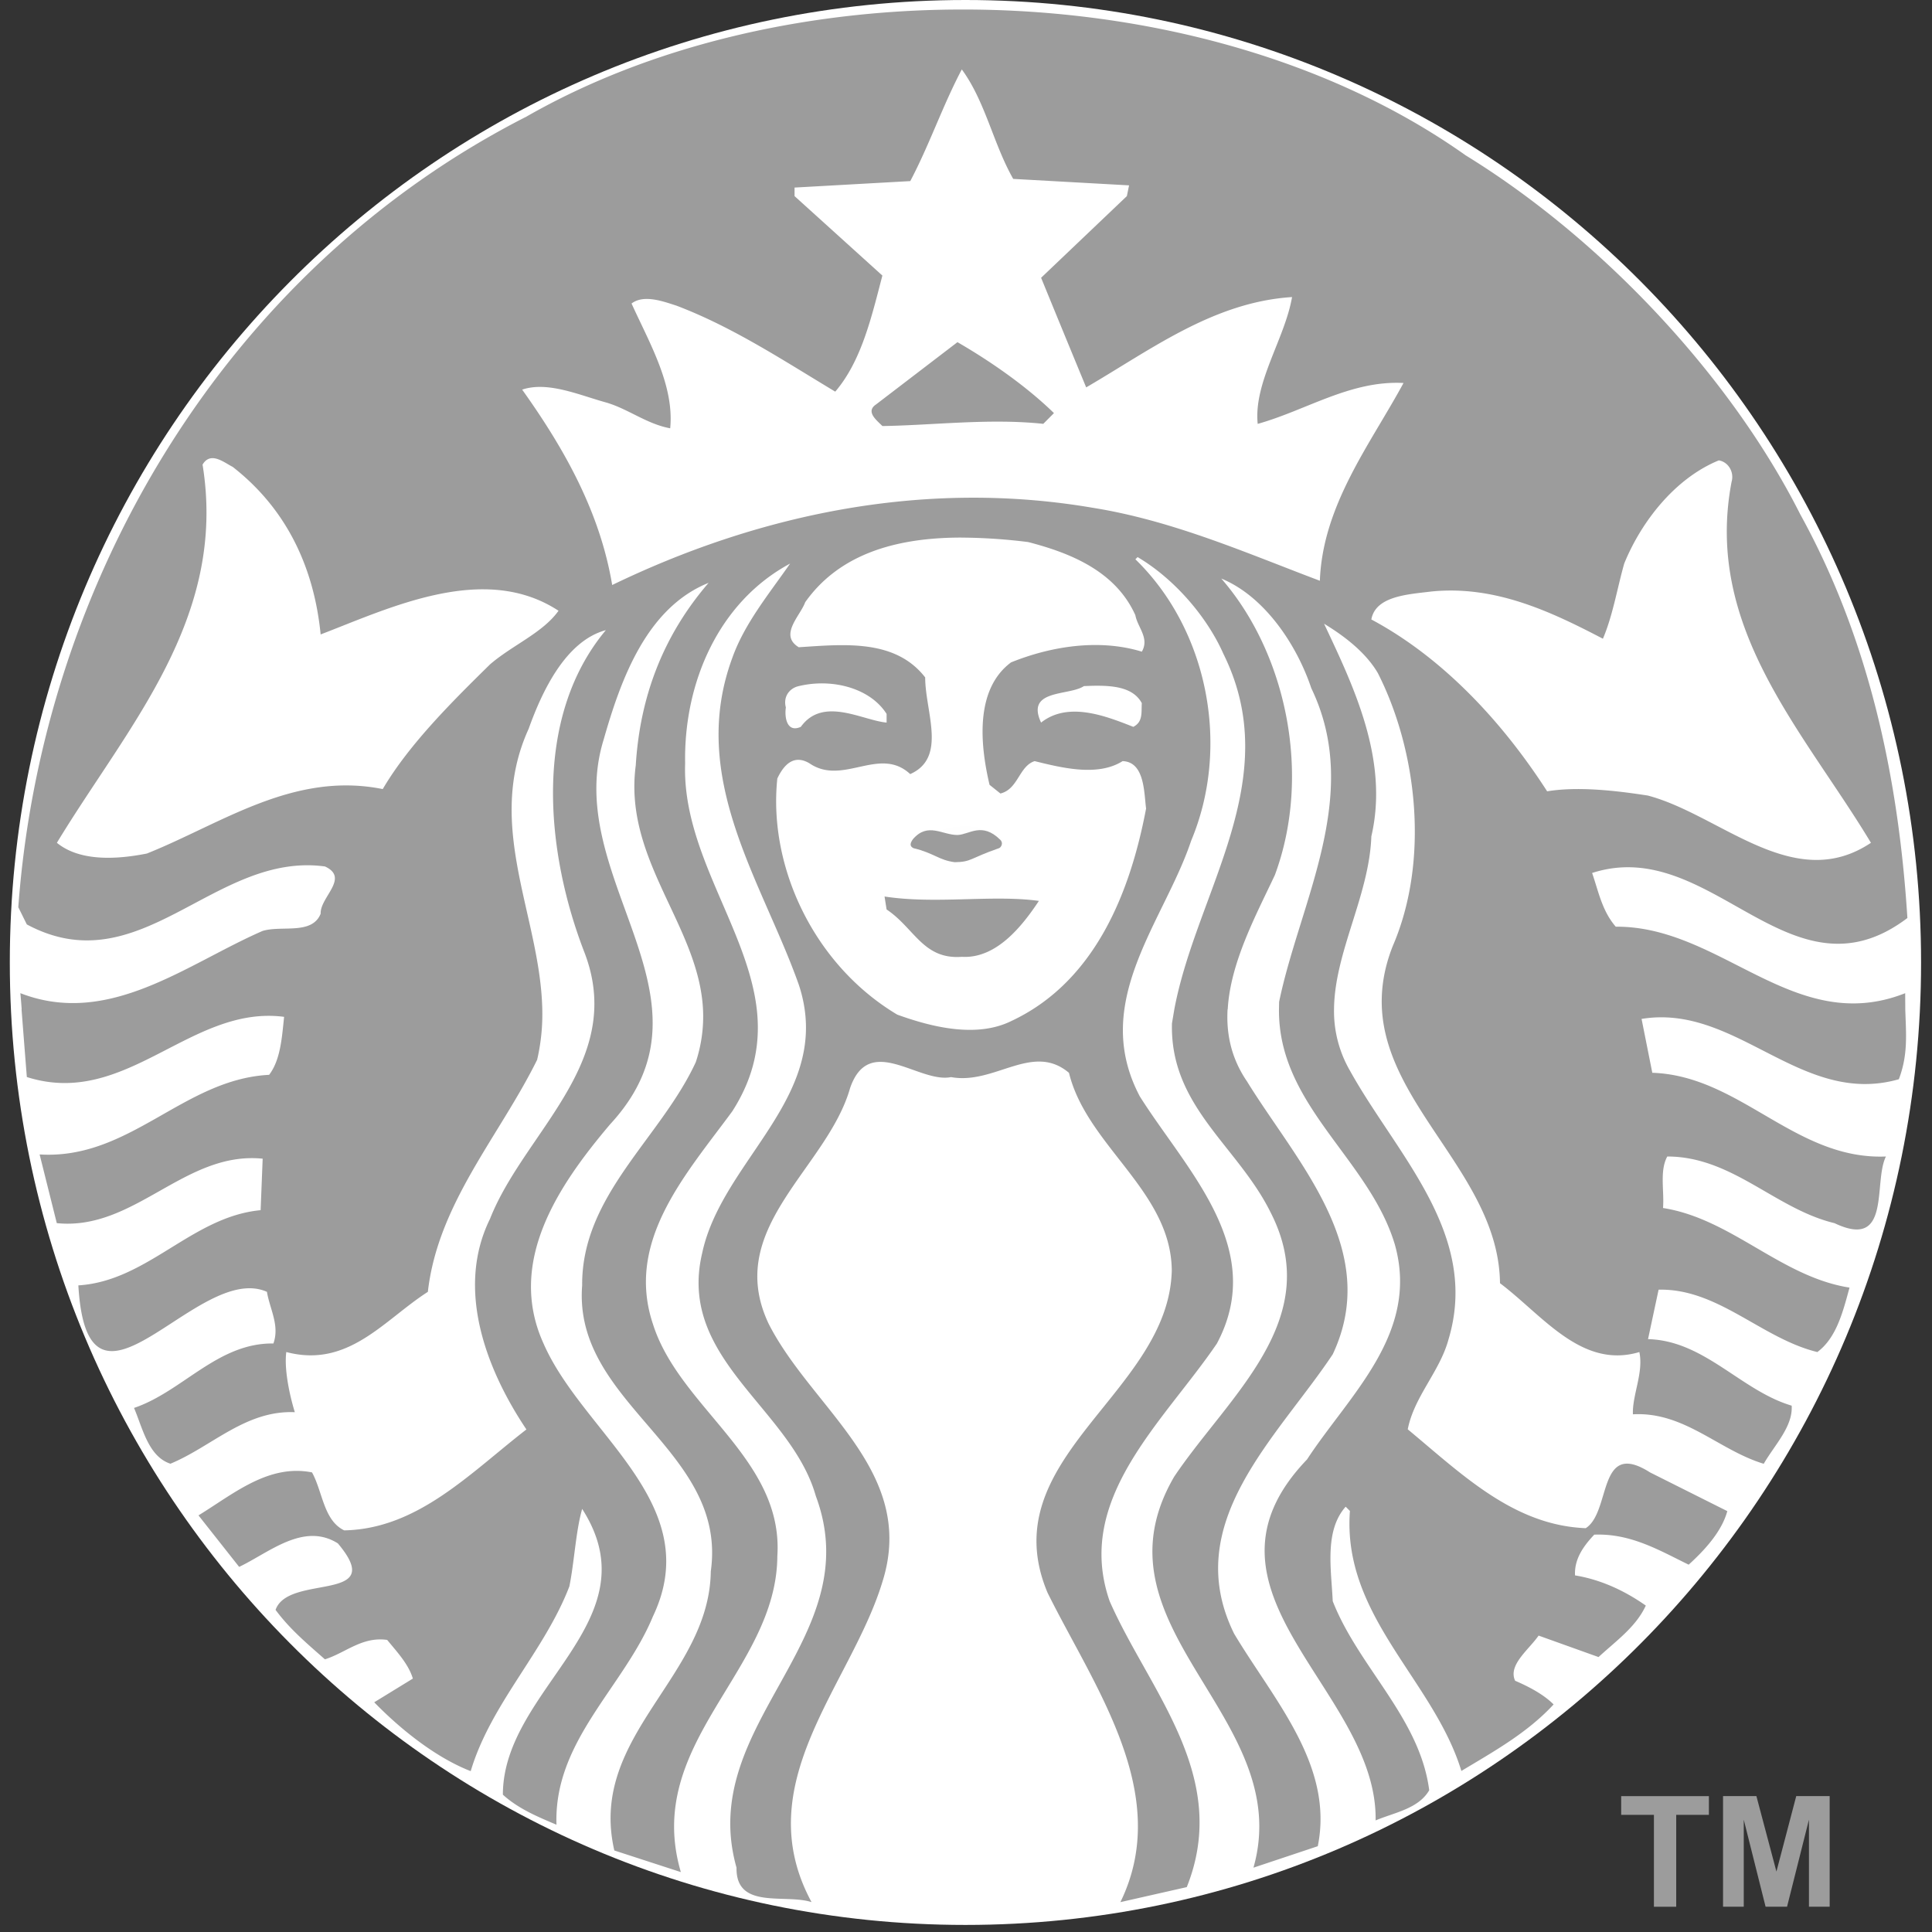 <?xml version="1.0" encoding="UTF-8"?> <svg xmlns="http://www.w3.org/2000/svg" width="117" height="117" viewBox="0 0 117 117" fill="none"><rect x="0" y="0" width="117" height="117" fill="#333333" stroke="none"/><path d="M116.338 58.286c0 32.19-25.91 58.286-57.872 58.286S.594 90.477.594 58.286C.594 26.096 26.504 0 58.466 0s57.872 26.096 57.872 58.286" fill="#fff"></path><path d="M57.983 20.721c2.037 1.177 4.198 2.691 5.843 4.296l-.646.65c-3.246-.345-6.665.086-9.742.134-.344-.347-1.035-.869-.391-1.304zm57.399 40.406c.043 1.468.181 2.729-.39 4.231-5.931 1.69-9.827-4.601-15.58-3.653l.65 3.262c5.323.175 8.648 5.29 14.148 5.07-.781 1.564.349 5.684-3.113 4.037-3.593-.865-6.191-4.037-10.129-4.037-.475.875-.174 2.085-.257 3.119 4.154.653 7.141 4.17 11.294 4.82-.391 1.43-.778 3.031-1.948 3.903-3.378-.823-6.017-3.864-9.614-3.777l-.64 2.995c3.418.088 5.627 3.118 8.698 4.028.085 1.263-1.042 2.392-1.691 3.52-2.727-.822-4.807-3.169-7.923-2.996-.043-1.176.654-2.512.391-3.77-3.5 1.043-5.846-2.215-8.44-4.17-.075-6.395-6.794-10.59-7.149-16.582-.068-1.195.114-2.47.657-3.84 2.208-5.117 1.515-11.76-.907-16.53-.736-1.256-2.04-2.247-3.255-2.985 1.778 3.775 3.944 8.235 2.863 12.876-.125 3.583-2.235 7.024-2.26 10.479a7.2 7.2 0 0 0 .962 3.706c2.815 5.081 7.88 9.89 5.976 16.263-.524 1.957-2.084 3.47-2.473 5.462 3.294 2.734 6.408 5.814 10.779 5.987 1.557-.996.692-5.416 3.895-3.377l4.678 2.344c-.341 1.255-1.39 2.379-2.339 3.243-1.775-.865-3.506-1.903-5.718-1.818-.653.693-1.214 1.472-1.165 2.467 1.558.257 2.986.916 4.287 1.828-.604 1.303-1.781 2.12-2.863 3.118l-3.629-1.3c-.605.869-1.864 1.782-1.422 2.735.819.351 1.727.826 2.33 1.434-1.602 1.735-3.632 2.851-5.585 4.028-1.683-5.51-7.226-9.373-6.75-15.745l-.258-.258c-1.303 1.468-.868 3.816-.783 5.72 1.56 3.992 5.279 7.074 5.843 11.451-.651 1.126-2.12 1.351-3.246 1.828.13-7.891-11.815-13.876-4.155-21.858 2.555-3.909 6.836-7.639 5.319-13.02-1.557-5.195-7.065-8.414-7.016-14.238l.008-.455c1.255-6.073 5.066-12.536 1.948-18.998-.869-2.599-2.81-5.552-5.45-6.638 3.936 4.515 5.497 11.88 3.245 17.956-1.135 2.416-2.698 5.295-2.855 8.136h-.009c-.084 1.483.219 2.959 1.174 4.357 2.989 4.86 8.18 10.198 5.194 16.53-3.376 5.072-9.262 10.232-5.975 16.913 2.38 3.99 6.063 7.971 5.07 12.876l-3.896 1.3c2.597-9.149-10.13-14.524-4.802-23.676 3.29-4.9 9.172-9.5 5.842-16.003-1.991-4.03-6.105-6.416-5.975-11.452l.142-.846c1.34-7.143 6.759-13.904 2.97-21.537-.996-2.253-2.985-4.551-5.194-5.854l-.133.134c4.417 4.294 5.76 11.358 3.38 17.037-1.112 3.332-3.55 6.651-4.047 10.222-.235 1.683-.036 3.428.934 5.265 2.813 4.464 7.747 9.2 4.668 14.97-3.242 4.767-8.654 9.404-6.492 15.603 2.381 5.423 7.353 10.589 4.669 17.314l-4.02.91c3.202-6.554-1.6-13.057-4.412-18.74-3.421-8.154 7.351-12.059 7.524-19.514-.041-4.812-5.146-7.544-6.225-11.967-2.21-1.868-4.5.742-7.142.258-1.95.392-4.945-2.69-6.11.651-1.386 4.898-7.701 8.5-4.925 14.31 2.64 5.163 8.997 8.938 6.874 15.62-1.901 6.241-8.181 12.183-4.287 19.382-1.6-.52-4.587.474-4.544-2.087-2.466-8.717 8.05-13.795 4.802-22.508-1.512-5.336-8.399-8.285-6.883-14.703 1.121-5.284 7.038-8.977 6.208-14.765a8.6 8.6 0 0 0-.356-1.497c-2.209-6.246-6.714-12.493-4.029-19.782.738-2.082 2.21-3.86 3.504-5.72-4.285 2.298-6.447 7.157-6.358 12.1-.187 5.375 3.776 9.98 4.34 14.9.221 1.984-.103 4.017-1.486 6.173-2.811 3.823-6.488 7.853-4.802 12.886 1.603 5.076 7.922 8.152 7.532 14.052-.043 6.98-8.137 11.326-5.843 19.132l-4.029-1.309c-1.6-6.937 5.758-10.486 5.842-16.904 1.041-7.38-8.353-10.12-7.79-17.314-.04-5.466 4.762-8.928 6.883-13.526a8.8 8.8 0 0 0 .436-3.19c-.26-5.084-4.831-9.06-4.073-14.775.256-4.207 1.684-7.894 4.412-11.058-3.764 1.515-5.319 5.856-6.358 9.5-1.804 5.843 2.502 11.098 2.934 16.333.192 2.312-.372 4.61-2.543 6.96-3.118 3.682-6.28 8.327-4.029 13.276 2.384 5.46 9.874 9.71 6.625 16.52-1.772 4.295-6.016 7.545-5.842 12.618-1.124-.477-2.29-.953-3.246-1.818 0-6.461 9.172-10.496 4.802-17.306-.387 1.344-.47 3.17-.774 4.688-1.516 3.948-4.761 7.109-5.976 11.191-2.03-.785-4.154-2.435-5.843-4.17l2.34-1.435c-.26-.869-.951-1.605-1.556-2.342-1.52-.214-2.517.784-3.77 1.176-1.082-.956-2.126-1.824-2.989-2.995.777-2.216 6.845-.383 3.771-4.028-2.075-1.3-4.158.558-5.976 1.425L12.02 91.77c2.121-1.3 4.237-3.126 6.875-2.603.65 1.174.695 2.899 1.948 3.511 4.459-.087 7.618-3.466 11.036-6.112-2.382-3.553-4.321-8.456-2.205-12.752 1.696-4.305 6.114-7.93 6.314-12.689.045-1.083-.123-2.222-.596-3.449-2.336-6.03-3.16-14.178 1.298-19.515-2.424.653-3.854 3.68-4.677 5.98-2.68 5.887.71 11.342.827 16.984a12.2 12.2 0 0 1-.312 3.056c-2.295 4.64-6.013 8.712-6.617 14.052-2.641 1.688-4.81 4.64-8.573 3.644-.132.996.17 2.515.516 3.644-2.984-.126-5.02 2.078-7.532 3.12-1.339-.431-1.687-2.165-2.205-3.378 2.941-.995 5.063-3.95 8.44-3.903.391-1.09-.22-2.088-.392-3.128-4.2-1.868-10.86 9.235-11.42-.391 4.198-.26 6.88-4.165 11.038-4.554l.124-3.118c-4.718-.478-7.753 4.382-12.468 3.903l-1.04-4.161c5.455.341 8.705-4.557 13.9-4.82.69-.91.773-2.255.906-3.512-5.67-.74-9.562 5.557-15.58 3.645 0 0-.207-2.621-.32-4.099h.008c-.04-.578-.08-.98-.08-.98 5.367 2.086 10.083-1.776 14.674-3.77 1.168-.35 2.989.257 3.512-1.043-.045-.998 1.77-2.164.26-2.86-6.713-.913-11.172 7.199-18.055 3.51l-.516-1.042c1.431-19.6 12.462-38.55 30.77-47.877C39.293 2.82 48.504.654 57.794.578 69.004.484 80.333 3.43 88.76 9.408c8.183 5.03 16.011 13.319 20.259 21.734 4.063 7.372 5.933 15.645 6.491 24.452-7.1 5.375-11.863-5.065-19.093-2.728.39 1.13.605 2.299 1.431 3.253 6.408-.045 10.821 6.677 17.528 4.028zm-81.558-24.14c-4.502-2.95-10.21-.173-14.406 1.434-.39-3.949-1.99-7.546-5.327-10.148-.324-.162-.771-.501-1.174-.526-.242-.015-.471.082-.65.391 1.513 9.323-4.535 15.829-8.822 22.901 1.427 1.169 3.72.994 5.451.65 4.544-1.82 8.873-4.989 14.283-3.903 1.6-2.732 4.288-5.378 6.492-7.547 1.347-1.167 3.197-1.909 4.153-3.252m13.767 5.855c-.087.561.043 1.562.907 1.175 1.344-1.865 3.723-.39 5.194-.258v-.525c-.807-1.27-2.468-1.907-4.154-1.844a6 6 0 0 0-1.165.16c-.564.125-.956.642-.782 1.292m21.165-5.588c-1.209-2.69-3.98-3.778-6.493-4.428a34 34 0 0 0-3.78-.267 19 19 0 0 0-.711 0c-3.549.072-6.939.984-9.01 3.91-.297.827-1.604 1.987-.39 2.727 2.727-.174 5.839-.517 7.656 1.828 0 2.084 1.343 4.856-.907 5.854-1.864-1.73-4.071.736-6.1-.652-.953-.565-1.557.094-1.947.918-.564 5.377 2.245 11.31 7.265 14.302 2.035.736 4.77 1.435 6.893.392 5.107-2.383 7.223-7.845 8.174-12.876-.128-.958-.082-2.824-1.423-2.869-1.514.96-3.722.393-5.327 0-.948.307-.992 1.698-2.072 1.961l-.658-.526c-.563-2.381-.91-5.766 1.3-7.414 2.468-.997 5.368-1.433 7.922-.65.477-.824-.26-1.472-.392-2.21m-2.606 4.277c-.172.004-.339.013-.508.018-.906.606-3.55.17-2.595 2.21 1.645-1.304 3.94-.39 5.584.258.608-.303.476-.91.516-1.434-.528-.984-1.79-1.076-2.997-1.052m18.845-18.337c-3.204-.17-5.886 1.652-8.83 2.476-.257-2.51 1.646-5.16 2.08-7.68-4.76.306-8.53 3.177-12.467 5.47a1940 1940 0 0 1-2.73-6.638l5.194-4.946.133-.651-7.016-.391c-1.208-2.122-1.684-4.678-3.113-6.63-1.169 2.212-1.954 4.553-3.121 6.763l-7.008.392v.517l5.319 4.812c-.65 2.474-1.255 5.161-2.855 7.03-3.116-1.87-6.188-3.905-9.605-5.204-.822-.266-1.994-.698-2.73-.133 1.081 2.386 2.594 4.952 2.34 7.557-1.43-.264-2.553-1.182-3.895-1.568-1.606-.44-3.512-1.297-5.07-.775 2.598 3.64 4.718 7.451 5.452 11.833 8.617-4.167 18.666-6.46 29.098-4.678 4.89.78 9.386 2.775 13.758 4.42.171-4.595 3.07-8.287 5.066-11.976m14.798 24.984c4.412 1.17 8.837 5.986 13.509 2.861-4.069-6.764-10.124-13.011-8.44-21.857.176-.604-.213-1.216-.774-1.301-2.639 1.08-4.683 3.686-5.727 6.247-.43 1.515-.684 3.125-1.29 4.553-3.16-1.65-6.535-3.247-10.387-2.86-1.389.173-3.38.264-3.637 1.693 4.372 2.34 7.967 6.247 10.646 10.407 1.865-.305 4.152-.044 6.1.257m-46.226 6.114.124.784c1.691 1.129 2.212 3.042 4.553 2.868 2.077.124 3.635-1.825 4.67-3.386-2.81-.388-6.23.213-9.347-.266m2.338-3.511c.084.347-.214.868.258 1.043 1.385-.301 3.894.739 4.668-.91-.54-.606-1.422-.88-2.347-.88s-1.885.27-2.579.747" fill="#9C9C9C"></path><path opacity=".99" d="M53.57 49.277h9.49v3.906h-9.49z" fill="#fff"></path><path d="M55.323 51.366c1.226.29 1.53.727 2.5.848 1.03-.018.88-.228 2.678-.85.118-.041.28-.302.079-.502-1.116-1.11-1.887-.317-2.587-.296-.928.01-1.798-.796-2.705.252-.154.213-.235.422.035.548m44.837 64.104v-5.565h-1.983v-1.133h5.312v1.133h-1.979v5.565zm4.186-.001v-6.698h2.02l1.213 4.569 1.199-4.569h2.025v6.698h-1.255v-5.272l-1.326 5.272h-1.3l-1.322-5.272v5.272z" fill="#9C9C9C"></path></svg> 